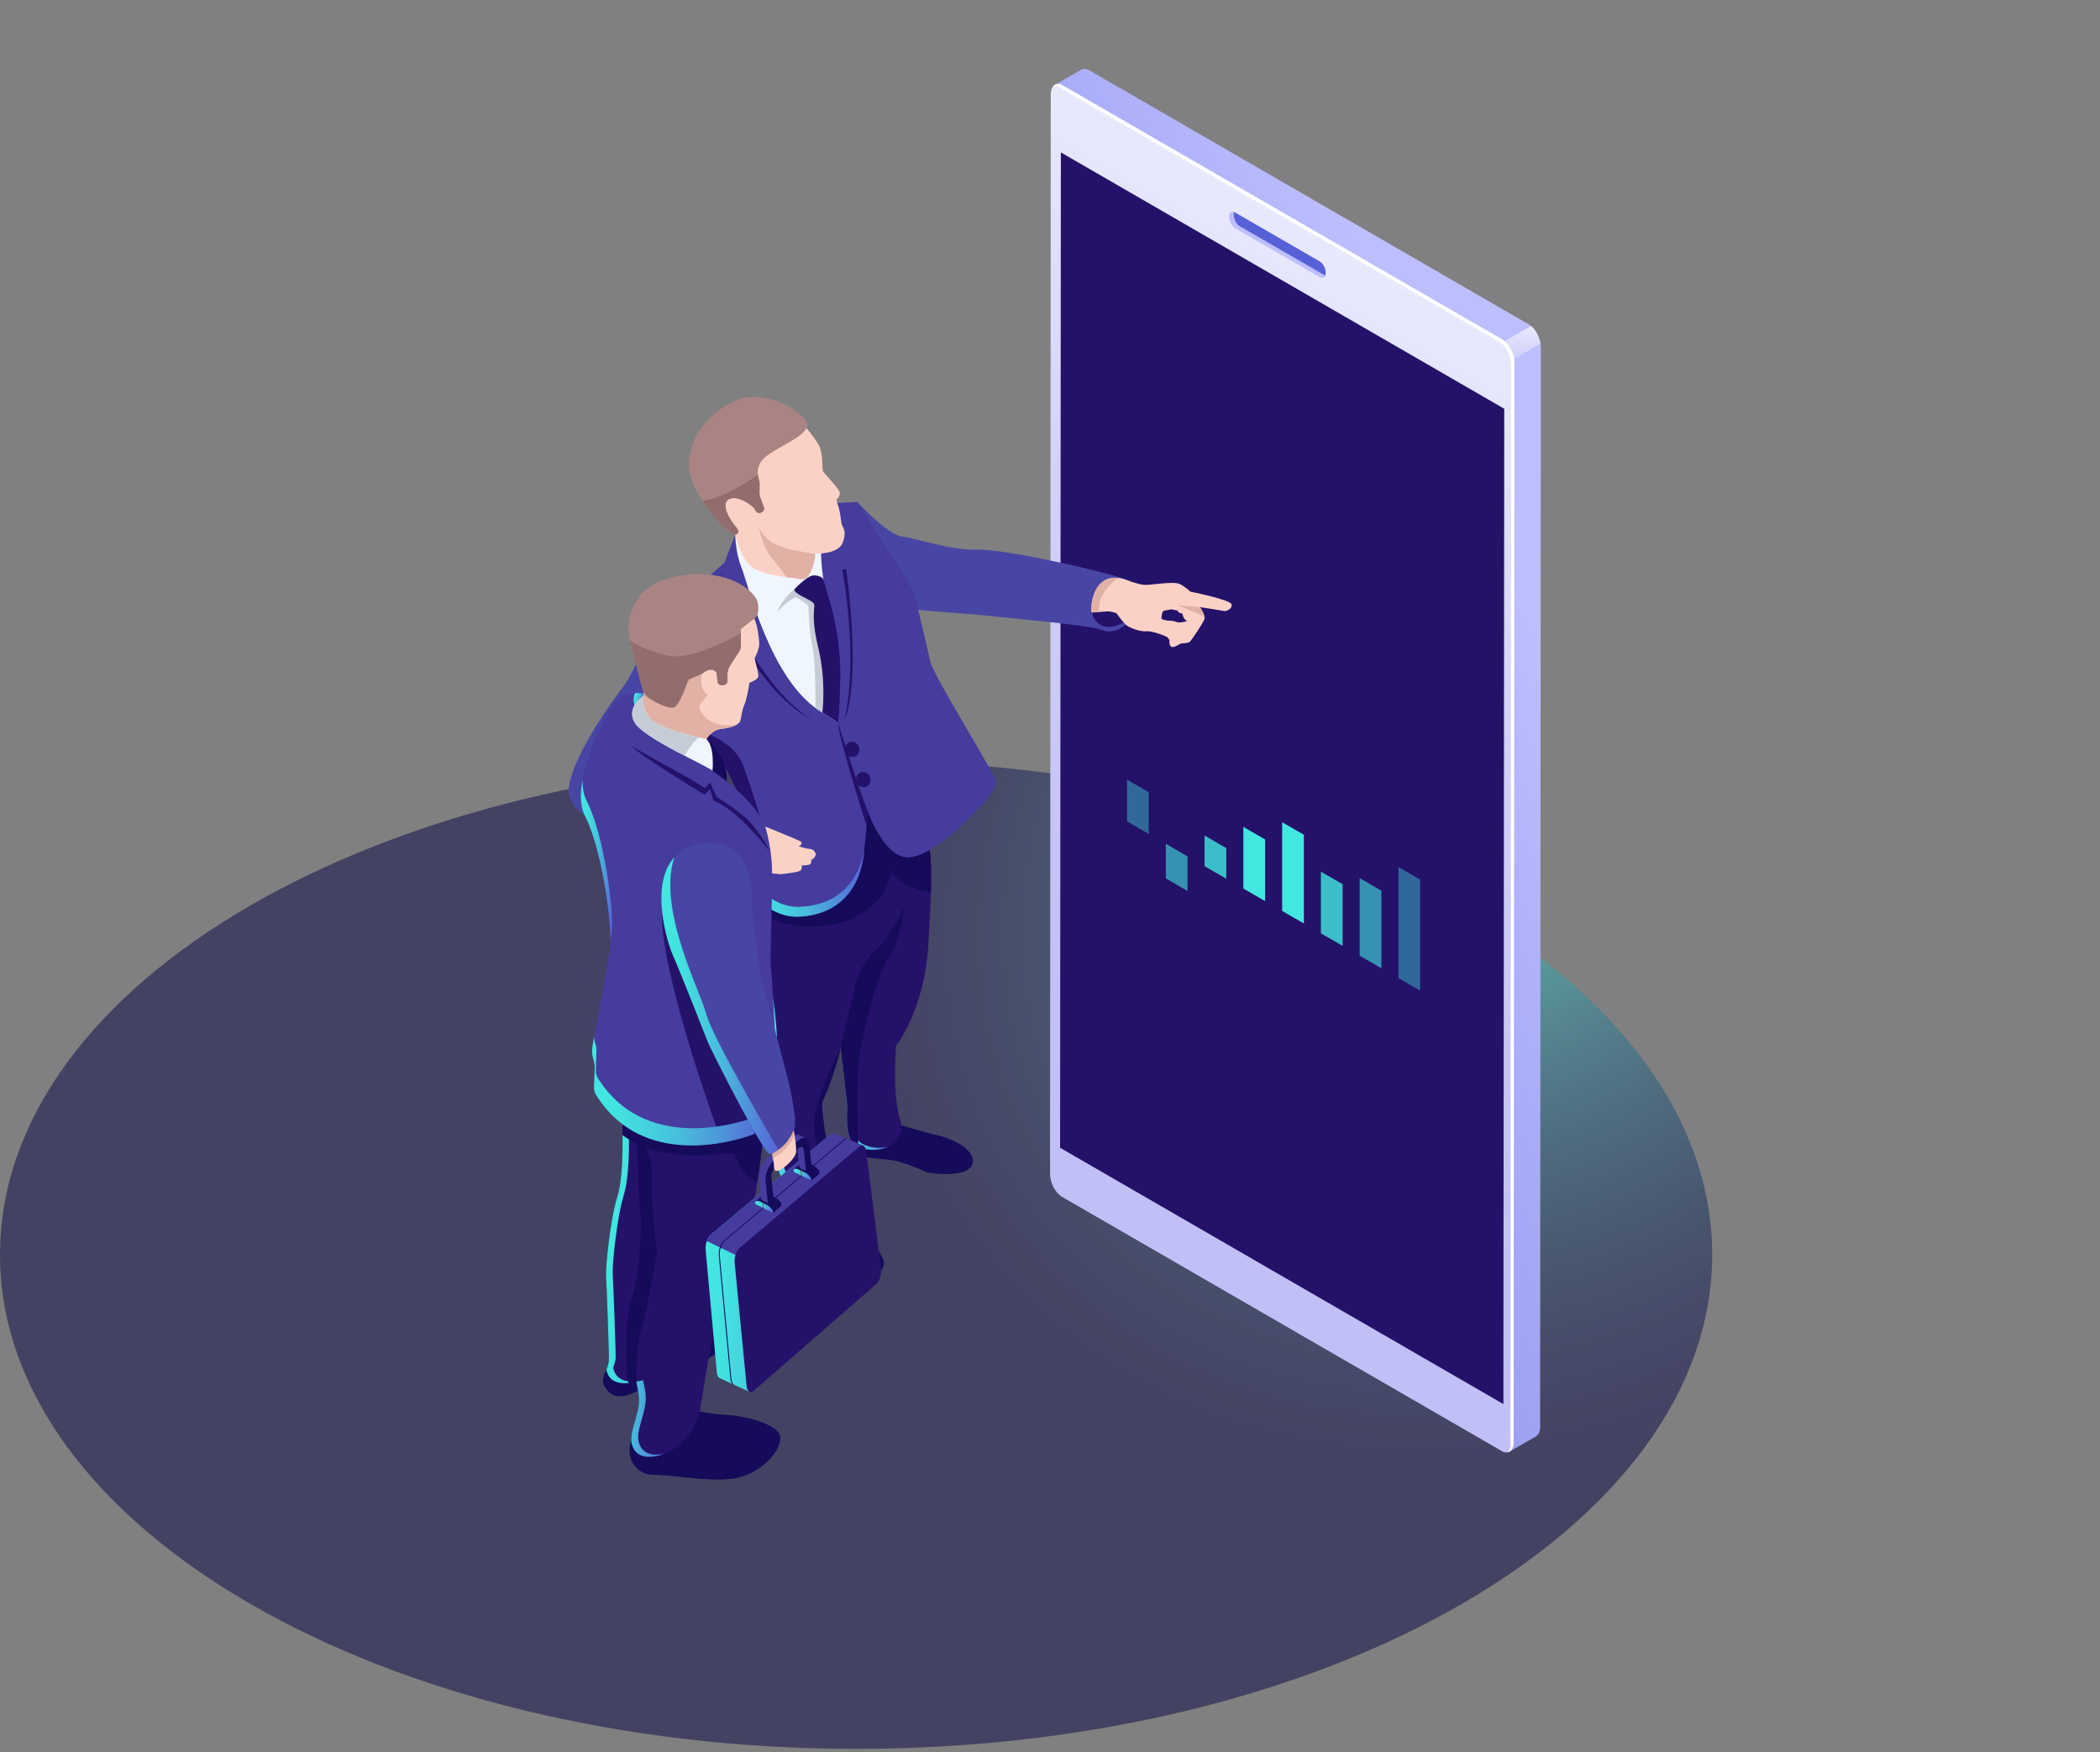 <svg width="471" height="393" viewBox="0 0 471 393" fill="none" xmlns="http://www.w3.org/2000/svg">
<rect x="0" y="0" width="471" height="393" fill="#808080" stroke="none"/>
<g clip-path="url(#clip0_3129_125843)">
<path style="mix-blend-mode:lighten" opacity="0.5" d="M192.01 392.3C298.054 392.3 384.02 342.671 384.02 281.45C384.02 220.229 298.054 170.6 192.01 170.6C85.966 170.6 0 220.229 0 281.45C0 342.671 85.966 392.3 192.01 392.3Z" fill="url(#paint0_radial_3129_125843)"/>
<path d="M236.59 19.03L242.6 15.59V15.61C243.07 15.37 243.65 15.39 244.3 15.76L342.91 72.78C344.39 73.64 345.59 75.94 345.59 77.91L345.43 320.05C345.43 321.14 345.06 321.89 344.48 322.21H344.5L338.5 325.65L338.26 313.17L249.6 261.9C248.12 261.04 246.92 258.74 246.92 256.77L247.08 24.91C246.85 25.64 246.67 26.17 246.65 26.18C246.57 26.24 236.62 19.01 236.62 19.01L236.59 19.03Z" fill="url(#paint1_linear_3129_125843)"/>
<path d="M345.52 77.09L321.15 91.13L316.65 88.53L343.38 73.13C344.44 74 345.28 75.57 345.51 77.1L345.52 77.09Z" fill="url(#paint2_linear_3129_125843)"/>
<path d="M238.2 268.47L336.81 325.49C338.29 326.35 339.5 325.44 339.5 323.46L339.66 81.32C339.66 79.34 338.46 77.04 336.98 76.19L238.36 19.16C236.88 18.3 235.67 19.21 235.67 21.19L235.51 263.33C235.51 265.31 236.71 267.61 238.19 268.46L238.2 268.47Z" fill="url(#paint3_linear_3129_125843)"/>
<path d="M336.97 76.18L238.36 19.16C237.48 18.65 236.7 18.78 236.21 19.37C236.63 19.26 237.12 19.33 237.64 19.64L336.25 76.66C337.73 77.52 338.93 79.82 338.93 81.79L338.77 323.93C338.77 324.73 338.56 325.35 338.23 325.75C338.98 325.55 339.48 324.73 339.48 323.46L339.64 81.32C339.64 79.34 338.44 77.04 336.96 76.19L336.97 76.18Z" fill="white"/>
<path d="M237.76 257.46L337.19 314.96L337.38 91.69L237.94 34.19L237.76 257.46Z" fill="#24126A"/>
<path d="M277.19 51L296 61.91C296.55 62.23 297.02 62.32 297.22 61.81C297.29 61.64 297.33 61.42 297.33 61.18C297.33 60.2 296.74 59.06 296 58.64L276.99 47.65C276.93 47.62 276.88 47.55 276.82 47.57C276.22 47.74 276.12 47.85 276.12 48.76L276.2 49.01C276.2 49.99 276.45 50.59 277.18 51.01L277.19 51Z" fill="#5761D7"/>
<path d="M276.82 47.56C276.75 47.73 276.71 47.95 276.71 48.19C276.71 49.17 277.3 50.31 278.04 50.73L297.05 61.72C297.11 61.75 297.17 61.77 297.22 61.8C297.02 62.32 296.55 62.49 296 62.17L276.99 51.18C276.26 50.76 275.66 49.62 275.66 48.64C275.66 47.74 276.17 47.3 276.82 47.56Z" fill="#BCBEFF"/>
<path d="M177.42 266.37L177.31 266.89L177.15 266.54C177.15 266.54 176.35 269.25 177.04 270.61C177.72 271.96 178.73 273.64 180.17 275.54C181.61 277.44 183.92 281.38 184.52 282.14C185.13 282.9 188.65 285.84 193.04 286.3C197.44 286.75 198.56 284.24 198.2 282.87C197.84 281.5 195.47 277.9 192.89 274.95C190.31 272.01 188.34 268.22 188.34 268.22L177.42 266.38V266.37Z" fill="#160A5B"/>
<path d="M190.64 254.42C190.64 254.42 190.5 257.24 190.8 258.4C191.1 259.56 197.56 259.92 199.85 260.22C202.15 260.52 206.15 262.15 207.4 262.77C208.65 263.38 217.05 264.27 218.07 261.18C219.09 258.09 213.86 255.49 210.31 254.67C206.76 253.85 200.96 252.08 200.96 252.08L190.63 254.42H190.64Z" fill="#160A5B"/>
<path d="M168.23 198.55C168.23 198.55 168 206.47 170.64 217.39C173.28 228.31 172.96 235.95 172.96 235.95C172.96 235.95 170.2 248.31 172.63 256.74C175.06 265.17 177.12 267.54 177.12 267.54C177.12 267.54 181.97 273.97 188.34 268.21C188.34 268.21 184.76 256.62 184.34 247.4C184.34 247.4 187.49 240.62 188.59 234.58C188.59 234.58 189.5 244.19 190.05 248.07C190.05 248.07 189.5 253.77 191.02 256.08C192.54 258.39 199.39 259.05 201.58 255.05C203.76 251.05 199.76 253.01 200.97 234.58C200.97 234.58 207.28 226.71 208.19 212.24C209.1 197.77 209.01 192.04 208.19 189.22C207.37 186.4 193.39 176.24 193.39 176.24L185.5 186.31L168.24 198.55H168.23Z" fill="#24126A"/>
<path d="M188.93 238.15C189.32 236.82 189.66 235.45 189.9 234.12C189.9 234.12 190.81 243.73 191.36 247.61C191.36 247.61 190.81 253.31 192.33 255.62C193.31 257.1 196.49 257.9 199.22 257.22C196.3 258.62 192.15 257.81 191.01 256.08C189.49 253.77 190.04 248.07 190.04 248.07C189.71 245.72 189.25 241.29 188.93 238.15Z" fill="url(#paint4_linear_3129_125843)"/>
<path d="M168.23 198.55L185.49 186.31L193.38 176.24C193.38 176.24 193.6 176.4 193.99 176.69L186.82 185.85L169.56 198.09C169.56 198.09 169.33 206.01 171.97 216.93C174.61 227.85 174.29 235.49 174.29 235.49C174.29 235.49 171.53 247.85 173.96 256.28C176.39 264.71 178.45 267.08 178.45 267.08C178.45 267.08 181.43 271 185.78 269.94C180.72 272.28 177.13 267.54 177.13 267.54C177.13 267.54 175.07 265.17 172.64 256.74C170.21 248.31 172.97 235.95 172.97 235.95C172.97 235.95 173.29 228.31 170.65 217.39C168.01 206.47 168.24 198.55 168.24 198.55H168.23Z" fill="url(#paint5_linear_3129_125843)"/>
<path d="M199.35 214.7C201.62 211.97 202.9 203.42 202.9 203.42C202.9 203.42 199.35 210.61 196.8 212.7C194.25 214.79 192.07 218.98 191.61 221.71C191.16 224.44 188.58 234.58 188.58 234.58C188.58 234.58 189.49 244.19 190.04 248.07C190.04 248.07 189.49 253.77 191.01 256.08C191.32 256.55 191.85 256.94 192.5 257.25C192.5 257.14 192.12 244.53 192.5 239.19C192.89 233.82 197.07 217.44 199.35 214.71V214.7Z" fill="#160A5B"/>
<path d="M147.23 140.19C147.23 140.19 141.2 151.97 140.6 152.88C139.99 153.79 128.71 168.17 127.62 176.48C127.62 176.48 126.77 179.7 130.65 182.55C134.53 185.4 154.13 197.84 155.34 198.02C156.55 198.2 163.65 194.74 163.95 186.98C163.95 186.98 148.6 179.82 145.26 176.24C145.26 176.24 151.24 166.2 154.16 163.24C154.89 162.5 155.32 161.15 155.56 159.53C156.52 152.93 153.93 146.32 149.01 141.82L147.22 140.19H147.23Z" fill="#4846A5"/>
<path d="M192.3 112.6C192.3 112.6 198.99 119.96 202.37 120.37C205.74 120.78 213.15 123.49 219.3 123.3C225.45 123.1 249.05 128.51 252.24 129.92C252.24 129.92 252.24 130.07 251.61 130.02C250.99 129.97 248.75 129.05 246.91 131.17C245.08 133.29 244.85 136.87 245.09 137.25C245.34 137.63 245.98 136.88 248.45 136.99C250.92 137.11 252.12 137.79 252.12 137.79L252.38 139.14L252.48 140.08C252.48 140.08 249.98 142.51 247.21 141.33C244.44 140.15 223.6 138.43 222.36 138.2C221.12 137.97 203.52 136.72 200.33 136.29C197.14 135.86 194.39 136.01 194.39 136.01C194.39 136.01 188.89 126.06 188.62 125.92C188.35 125.78 192.32 112.6 192.32 112.6H192.3Z" fill="#4846A5"/>
<path d="M244.86 137.38C244.86 137.38 246.07 143.03 252.3 139.46C258.53 135.9 248.7 134.96 248.7 134.96L244.86 137.38Z" fill="#24126A"/>
<path d="M276.21 135.55C275.93 134.51 266.96 132.71 266.96 132.71C266.96 132.71 265.86 131.6 264.54 130.98C263.22 130.36 258.32 131.24 256.78 131.2C255.23 131.15 252.23 129.92 252.23 129.92C244.58 127.77 244.52 137.35 244.86 137.39C245.2 137.43 247.74 137.14 248.49 137.14C249.24 137.14 250.39 137.53 250.39 137.53C250.61 137.86 251.66 139.3 252.46 140.09C253.26 140.88 255.79 141.74 257.15 141.61C258.52 141.48 261.76 142.8 261.86 142.97C261.96 143.14 262.32 143.63 262.32 143.63C262.32 143.63 262.1 144.51 262.63 145.02C263.15 145.53 264.61 144.37 264.96 144.35C265.31 144.33 266.51 144.2 266.81 144.01C267.11 143.82 269.9 139.7 270.14 138.83C270.38 137.97 269.12 136.18 269.12 136.18C269.12 136.18 274.21 136.97 274.6 137.07C274.99 137.17 276.49 136.58 276.21 135.55ZM264.33 139.62C263.86 139.57 263.36 139.27 262.64 139.25C261.92 139.22 261.08 139.16 260.52 138.81C260.52 138.81 260.39 137.08 261.23 136.95C262.07 136.82 262.76 136.67 262.76 136.67C262.76 136.67 263.94 137.02 264.01 136.88C264.01 136.88 264.35 137.67 265.17 137.59C265.17 137.59 265.32 138.9 266.26 139.35C266.26 139.35 264.81 139.68 264.34 139.63L264.33 139.62Z" fill="#FCD1C5"/>
<path d="M208.18 189.22C207.36 186.4 193.38 176.24 193.38 176.24L189.46 181.24L186.1 194.32L168.24 199.88C168.24 199.88 169.19 208.82 183.74 207.79C198.3 206.76 200 195.47 200 195.47C200 195.47 201.62 199.18 208.79 200.14C208.95 194.16 208.73 191.06 208.19 189.22H208.18Z" fill="#160A5B"/>
<path d="M164.92 119.94L162.46 126.25C162.46 126.25 150.62 136.49 147.22 140.19C147.22 140.19 153.07 151.41 154.16 163.24C154.16 163.24 159.57 167.65 161.21 169.69C162.85 171.72 166.99 181.13 168.31 184.22C169.63 187.31 165.94 196.64 165.94 196.64C165.94 196.64 170.98 205.94 179.07 205.63C187.17 205.33 192.69 200.38 193.72 191.59C194.75 182.79 194.45 181.52 194.45 181.52C194.45 181.52 198.09 192.32 203.61 192.32C209.13 192.32 217.9 182.95 217.9 182.95C217.9 182.95 223.82 177.58 223.27 175.15C222.72 172.72 209.35 151.73 208.62 148.27C207.89 144.81 204.89 132.44 204.89 132.44L192.29 112.6L184.6 112.96L164.91 119.94H164.92Z" fill="#453C9E"/>
<path d="M179.42 203.41C187.17 203.12 192.51 198.54 193.87 190.45C193.83 190.82 193.79 191.19 193.74 191.59C192.71 200.39 187.19 205.33 179.09 205.63C170.99 205.93 165.96 196.64 165.96 196.64C165.96 196.64 166.23 195.96 166.59 194.92C167.76 196.83 172.45 203.68 179.43 203.42L179.42 203.41Z" fill="url(#paint6_linear_3129_125843)"/>
<path d="M164.92 119.94C164.92 119.94 164.86 123.7 166.35 127.43C167.84 131.16 172.69 152.18 183.7 159.37L187.93 162.05V148.67C187.93 148.67 187.85 140.43 185.97 135.22C184.09 130 184.15 123.63 184.15 123.63C184.15 123.63 181.06 122.78 181.06 122.84C181.06 122.9 164.92 119.93 164.92 119.93V119.94Z" fill="#F0F6FF"/>
<path d="M178.49 129.7C178.49 129.7 180.45 130.5 181.29 129.22C182.13 127.95 183 125.38 182.77 124.19C182.77 124.19 187.98 124.45 189.01 121.72C190.04 118.99 188.92 118.28 188.75 117.43C188.58 116.58 188.43 114.35 187.73 112.73L187.65 112.03C187.65 112.03 188.71 111.12 188.23 110.16C187.74 109.2 184.9 106.23 184.61 105.73C184.32 105.23 184.68 101.54 183.58 99.71C182.47 97.87 180.33 95.33 180.33 95.33C180.33 95.33 169.23 86.67 160.49 95.33C151.75 103.99 164.92 119.93 164.92 119.93C164.92 119.93 165.97 125.08 168.52 127.13C171.07 129.18 178.48 129.7 178.48 129.7H178.49Z" fill="#FCD1C5"/>
<path d="M170.37 108.61C170.37 108.29 170.34 107.97 170.23 107.67C169.9 106.72 169.35 104.16 172.02 102.22C175.36 99.79 181.24 97.61 181.06 95.18C180.88 92.75 171.6 86.75 164.74 89.96C157.88 93.18 151.45 101.3 156.13 109.92C160.8 118.53 164.93 119.93 164.93 119.93C164.93 119.93 166.33 119.64 165.07 118.21C163.82 116.78 161.54 113.16 163.43 112.02C165.32 110.88 168.59 113.34 169.03 113.89C169.2 114.1 169.37 114.37 169.51 114.61C169.75 115.02 170.26 115.18 170.69 114.98L170.85 114.9C171.28 114.7 171.49 114.2 171.32 113.75L170.5 111.52C170.38 111.19 170.32 110.83 170.33 110.48L170.37 108.6V108.61Z" fill="#AA8383"/>
<path d="M178.21 132.13C178.21 132.13 175.74 133.89 174.28 137.26C174.28 137.26 176.92 134.53 178.42 133.98C178.42 133.98 181.33 135.34 181.33 136.26C181.33 137.18 181.6 142.63 182.29 145.56C182.97 148.5 182.89 158.81 182.89 158.81L184.73 160.03L185.61 155.51L185.27 145.86L183.56 137.08C183.56 137.08 183.24 133.76 183.11 133.58C182.97 133.4 178.21 132.14 178.21 132.14V132.13Z" fill="#C4CCD6"/>
<path d="M178.21 132.13C178.21 132.13 181.03 129.13 182.46 129.07C183.89 129.01 184.65 129.78 184.68 129.95C184.71 130.12 186.05 134.82 186.05 134.82C186.05 134.82 188.71 143.02 188.44 152.57C188.17 162.13 187.94 162.05 187.94 162.05L184.44 159.83C184.44 159.83 185.39 152.99 183.48 145.08C181.57 137.16 183.25 135.98 182.34 135.16C181.43 134.34 177.77 133.1 178.21 132.13Z" fill="#24126A"/>
<path d="M161.22 169.68C162.86 171.71 166.91 181.1 168.23 184.2C168.44 184.7 168.61 185.38 168.6 186.14C168.93 186.36 169.14 186.49 169.14 186.49L170.91 184.76C170.91 184.76 169.32 179.03 166.77 171.93C164.22 164.83 154.17 163.24 154.17 163.24C154.17 163.24 159.58 167.65 161.22 169.69V169.68Z" fill="#24126A"/>
<path d="M163.95 187.22C163.95 187.22 166.83 183.03 167.74 182.49C167.74 182.49 167.53 183.67 169.17 184.4C170.81 185.13 179.38 188.45 179.67 188.84C179.97 189.23 179.65 189.7 179.1 189.82C179.1 189.82 180.87 190.43 181.6 190.41C182.33 190.39 183.3 191.32 182.81 192.11C182.32 192.9 181.92 192.84 181.92 192.84C181.92 192.84 182.13 193.72 181.6 193.92C181.07 194.12 179.8 194.15 179.8 194.15C179.8 194.15 180.06 195.03 179.34 195.38C178.63 195.73 175.15 196.11 175.15 196.11C175.15 196.11 172.44 195.82 171.66 195.81C170.89 195.79 167.35 196.66 165.85 196.45C164.35 196.24 159.39 194.48 158.89 194.18C158.39 193.88 163.94 187.24 163.94 187.24L163.95 187.22Z" fill="#FCD1C5"/>
<path d="M161.9 128.29L162.26 133.93L165.31 134.89L163.26 136.57C163.26 136.57 171.53 155.36 182.08 161.31C182.08 161.31 172.01 157.73 162.48 136.74C162.48 136.74 163.48 135.56 163.78 135.22L161.66 134.28L161.89 128.29H161.9Z" fill="#24126A"/>
<path d="M188.89 127.7C188.89 127.7 192.63 146.87 189.44 161.31C189.44 161.31 193.28 154.36 189.81 127.7H188.89Z" fill="#24126A"/>
<path d="M270.16 138.37C270.03 137.45 269.13 136.18 269.13 136.18C269.13 136.18 264.84 135.79 264.09 135.76C264.09 135.76 267.92 137.26 270.16 138.37Z" fill="#E2B1A6"/>
<path d="M244.86 137.38C245.03 137.4 245.79 137.33 246.58 137.26C245.87 132.88 250.82 129.64 250.84 129.63C244.58 128.96 244.55 137.34 244.86 137.38Z" fill="#E2B1A6"/>
<path d="M158.9 194.16C159.27 194.38 162.1 195.4 164.14 196.01C164.14 196.01 165.46 190.83 165.16 189.09C164.86 187.35 164.14 186.94 164.14 186.94C164.02 187.11 163.95 187.22 163.95 187.22C163.95 187.22 158.4 193.86 158.9 194.16Z" fill="#E2B1A6"/>
<path d="M163.95 186.97C163.95 186.97 164.84 189.97 162.81 192.29C160.78 194.61 160.56 194.91 160.56 194.91H158.24C158.24 194.91 157.03 191.25 157.22 191.16C157.4 191.07 163.95 186.98 163.95 186.98V186.97Z" fill="#4846A5"/>
<path d="M185.61 133.3C185.61 133.3 187.84 146.45 187.34 151.27C186.84 156.09 187.02 161.31 187.02 161.31L187.72 161.92L187.93 162.05C187.93 162.05 188.16 162.13 188.43 152.57C188.7 143.01 186.04 134.82 186.04 134.82C186.04 134.82 185.85 134.15 185.61 133.3Z" fill="#24126A"/>
<path d="M186.34 269.66C186.99 269.3 187.66 268.83 188.34 268.21C188.34 268.21 184.76 256.62 184.34 247.4C184.34 247.4 187.49 240.62 188.59 234.58C188.29 235.78 184.62 242.28 182.96 248.92C181.3 255.56 186.35 269.67 186.35 269.67L186.34 269.66Z" fill="#160A5B"/>
<path d="M170.06 117.81C170.13 118.14 171.08 122.82 172.97 125.01C174.93 127.28 176.43 129.48 176.43 129.48C177.65 129.64 178.49 129.7 178.49 129.7C178.49 129.7 180.45 130.5 181.29 129.22C182.13 127.95 183 125.38 182.77 124.19C182.77 124.19 175.74 123.46 173.06 121.6C170.57 119.87 170.12 118.06 170.06 117.81Z" fill="#E2B1A6"/>
<path d="M167.52 182.53C167.52 182.53 167.9 183.33 167.97 183.39C168.04 183.45 168.14 182.78 168.14 182.78C168.14 182.78 167.83 182.13 167.81 182.13C167.79 182.13 167.53 182.53 167.53 182.53H167.52Z" fill="#1B2B3A"/>
<path d="M187.93 162.05C187.93 162.05 192.83 177.71 194.47 181.51L194.37 185.28C194.37 185.28 188.13 165.83 187.93 162.05Z" fill="#24126A"/>
<path d="M192.67 167.64C192.95 168.55 192.49 169.5 191.64 169.76C190.79 170.02 189.88 169.49 189.6 168.57C189.32 167.66 189.78 166.71 190.63 166.45C191.48 166.19 192.39 166.72 192.67 167.64Z" fill="#24126A"/>
<path d="M195.16 174.4C195.44 175.31 194.98 176.26 194.13 176.52C193.28 176.78 192.37 176.25 192.09 175.33C191.81 174.42 192.27 173.47 193.12 173.21C193.97 172.95 194.88 173.48 195.16 174.4Z" fill="#24126A"/>
<path d="M170.51 111.53C170.39 111.2 170.33 110.84 170.34 110.49L170.38 108.61C170.38 108.29 170.35 107.97 170.24 107.67C170.15 107.4 170.04 106.99 169.99 106.5C169.99 106.5 162.35 112.06 157.51 112.28C161.59 118.79 164.93 119.93 164.93 119.93C164.93 119.93 166.33 119.64 165.07 118.21C163.82 116.78 161.54 113.16 163.43 112.02C165.32 110.88 168.59 113.34 169.03 113.89C169.2 114.1 169.37 114.37 169.51 114.61C169.75 115.02 170.26 115.18 170.69 114.98L170.85 114.9C171.28 114.7 171.49 114.2 171.32 113.75L170.5 111.52L170.51 111.53Z" fill="#936D6D"/>
<path d="M156.06 316.39C156.06 316.39 159.51 317.24 162.85 317.37C166.19 317.5 175.26 319.32 175.04 322.71C174.81 326.12 170.07 331 164.13 331.72C158.18 332.44 150.54 330.73 146.65 330.84C142.77 330.95 140.11 326.98 141.63 323.19C143.14 319.42 156.06 316.39 156.06 316.39Z" fill="#160A5B"/>
<path d="M136.03 307.28C136.03 307.28 134.76 309.33 135.38 310.58C136 311.84 137.67 314.96 143.1 311.94C148.51 308.93 158.95 304.62 158.95 304.62C158.95 304.62 164.94 301.44 164.61 297.68C164.28 293.95 158.78 294.5 158.78 294.5L136.04 307.28H136.03Z" fill="#160A5B"/>
<path d="M171.29 253.99C171.29 253.99 168.98 278.39 164.08 287.64C159.1 297.04 157.72 314.26 156.68 317.55C155.63 320.86 152.41 325.61 147.32 326.61C142.22 327.62 141.39 324.16 141.64 322.08C141.89 320.01 143.3 316.65 143.32 314.4C143.34 312.16 142.82 311.11 142.74 310.08C142.74 310.08 136.91 311.8 136.03 307.28C136.03 307.28 136.5 305.97 136.58 305.29C136.66 304.62 136.08 288.28 135.94 286.3C135.8 284.33 136.86 273.65 138.48 268.38C140.08 263.16 139.55 252.06 139.55 252.06L156.14 249.75L171.28 253.98L171.29 253.99Z" fill="#24126A"/>
<path d="M138.48 268.39C140.08 263.17 139.55 252.07 139.55 252.07L141 251.87C141.06 253.41 141.41 263.15 139.94 267.94C138.33 273.2 137.28 283.87 137.42 285.84C137.56 287.82 138.16 304.14 138.08 304.81C138 305.48 137.53 306.8 137.53 306.8C138.42 311.31 144.25 309.6 144.25 309.6C144.33 310.63 144.85 311.68 144.84 313.92C144.82 316.17 143.42 319.52 143.17 321.59C142.92 323.67 143.76 327.13 148.85 326.12C149.01 326.09 149.15 326.02 149.3 325.98C148.67 326.25 148.01 326.47 147.31 326.61C142.21 327.62 141.38 324.16 141.63 322.08C141.88 320.01 143.29 316.65 143.31 314.4C143.33 312.16 142.8 310.91 142.73 309.88C142.73 309.88 136.9 311.8 136.02 307.28C136.02 307.28 136.49 305.97 136.57 305.29C136.65 304.62 136.07 288.28 135.93 286.3C135.79 284.33 136.85 273.65 138.47 268.38L138.48 268.39Z" fill="url(#paint7_linear_3129_125843)"/>
<path d="M144.47 253.84C144.47 253.84 144.54 257.65 146.13 260.85C146.13 260.85 146.1 273.82 147.43 280.39C147.43 280.39 145.28 293.58 143.93 297.74C142.57 301.93 142.75 310.08 142.75 310.08C142.75 310.08 142.09 310.33 141.14 310.36C140.19 310.39 140.12 294.24 141.58 291.39C143.03 288.55 144.13 275.96 143.59 272.12C143.04 268.31 143.23 257.39 142.51 255.47C141.79 253.55 143.41 252.53 143.41 252.53L144.48 253.85L144.47 253.84Z" fill="#160A5B"/>
<path d="M158.44 165.8C158.44 165.8 163.26 169.29 163.02 175.31L159.44 174.54C159.44 174.54 160.5 167.87 158.45 165.8H158.44Z" fill="#160A5B"/>
<path d="M156.56 259.16C145.56 259.5 139.62 254.62 139.62 254.62C139.6 253.08 139.55 252.07 139.55 252.07L156.14 249.76L171.28 253.99C171.28 253.99 170.82 258.8 169.89 264.96C167.19 265.25 164.54 258.63 164.54 258.63L156.99 259.11C156.99 259.11 167.54 258.83 156.54 259.17L156.56 259.16Z" fill="#160A5B"/>
<path d="M169.17 254.35C169.17 254.35 145.25 264.11 133.69 245.6C133.36 245.07 133.21 244.43 133.23 243.78L133.38 239.46C133.4 238.91 133.32 238.37 133.15 237.86C132.78 236.76 132.7 235.57 132.91 234.41C133.81 229.59 136.23 216.47 136.8 212.83C137.49 208.39 135.14 190.63 131.17 182.94C127.26 175.36 137.3 158.3 137.3 158.3C137.3 158.3 139.76 154.32 144.59 155.68C144.59 155.68 139.99 158.9 142.51 162.3C145.05 165.72 152.6 168.45 152.6 168.45C152.6 168.45 166.58 175.7 171.36 184.53C171.36 184.53 173 189.12 173.15 194.93C173.3 200.8 172.65 214.89 172.89 216.85C173.14 218.81 173.88 232.24 173.8 232.87C173.72 233.5 169.16 254.36 169.16 254.36L169.17 254.35Z" fill="#453C9E"/>
<path d="M142.34 158.15C141.96 157.18 142.07 156.26 142.43 155.44C143.09 155.42 143.8 155.46 144.59 155.68C144.59 155.68 143.17 156.68 142.34 158.14V158.15Z" fill="url(#paint8_linear_3129_125843)"/>
<path d="M161.92 256.34C161.92 256.34 147.84 218.31 148.51 204.51C149.16 191.05 169.07 231.78 169.07 231.78L169.17 254.35C169.17 254.35 164.66 256.01 161.92 256.34Z" fill="#24126A"/>
<path d="M133.54 234.14C133.71 234.64 133.79 235.18 133.77 235.73L133.63 240.02C133.61 240.66 133.76 241.31 134.09 241.83C145.62 260.22 169.45 250.53 169.45 250.53C169.45 250.53 172.73 235.57 173.75 230.73C173.8 231.91 173.83 232.74 173.81 232.88C173.73 233.51 169.17 254.37 169.17 254.37C169.17 254.37 145.25 264.13 133.69 245.62C133.36 245.09 133.21 244.45 133.23 243.8L133.38 239.48C133.4 238.93 133.32 238.39 133.15 237.88C132.78 236.78 132.7 235.59 132.91 234.43C133 233.93 133.12 233.32 133.24 232.65C133.29 233.16 133.38 233.67 133.54 234.15V234.14Z" fill="url(#paint9_linear_3129_125843)"/>
<path d="M131.55 179.58C135.51 187.22 137.86 204.87 137.17 209.28C137.11 209.69 137.02 210.22 136.91 210.84C136.93 204.48 134.69 189.77 131.17 182.94C130.07 180.81 130.1 177.92 130.68 174.87C130.64 176.63 130.87 178.25 131.55 179.57V179.58Z" fill="url(#paint10_linear_3129_125843)"/>
<path d="M169.52 211.42C169.01 208.32 168.71 205.2 168.68 202.09C168.62 196.68 167.1 187.71 157.31 189.27C143.48 191.47 149.39 210.85 150.91 214.24C152.44 217.65 158.49 233 158.81 233.87C159.11 234.69 168.68 253.85 172.09 258.45C172.4 258.87 172.95 258.93 173.34 258.61C174.73 257.43 177.84 254.62 178.24 252.84C178.76 250.55 176.77 242.26 176.77 242.26C176.77 242.26 171.38 221.54 170.93 220.58C170.59 219.86 170.35 216.46 169.53 211.43L169.52 211.42Z" fill="#4846A5"/>
<path d="M158.2 166.24C158.2 166.24 159.3 163.74 161.84 163.48C164.38 163.22 165.82 162.52 166.07 161.58C166.32 160.64 166.34 159.51 166.95 158.11C167.56 156.71 168.08 153.29 168.07 153.2C168.07 153.12 169.99 152.54 170.08 151.69C170.17 150.84 169.17 147.81 169.28 147.58C169.39 147.35 170.42 145.49 170.28 144.05C170.14 142.61 169.95 140.52 169.18 138.75C168.41 136.99 163.04 126.26 149.05 131.78C134.9 137.37 145.66 149.23 144.26 156.93C144.26 156.93 143 158.55 145.31 161.3C147.63 164.07 154.32 164.67 158.18 166.23L158.2 166.24Z" fill="#FCD1C5"/>
<path d="M145.33 161.31C143.02 158.56 144.28 156.94 144.28 156.94C144.47 155.87 144.43 154.72 144.25 153.51L149.79 154.57C149.79 154.57 157.96 147.3 157.38 151.19C156.8 155.11 158.78 155.79 158.78 155.79L157.1 157.92C156.67 158.47 156.92 159.11 157.28 159.72C159.61 163.73 165.28 162.53 165.29 162.53C164.58 162.99 163.42 163.33 161.83 163.49C159.29 163.75 158.19 166.25 158.19 166.25C154.33 164.68 147.63 164.08 145.32 161.32L145.33 161.31Z" fill="#E2B1A6"/>
<path d="M169.8 134.67C169.8 134.67 170.78 137.54 169.2 138.75C167.61 139.96 166.18 141.1 166.18 141.1V144.74C166.18 145.27 166.04 145.78 165.75 146.22L163.76 149.29C163.37 149.88 163.17 150.58 163.16 151.3V152.79C163.15 153.23 162.83 153.59 162.4 153.64L161.88 153.7C161.42 153.75 161 153.41 160.95 152.94L160.73 150.87C160.73 150.87 159.68 149.21 157.38 151.19L155.32 152.04C154.74 152.28 154.29 152.75 154.07 153.34C153.49 154.93 152.25 158.08 151.33 158.6C150.08 159.31 145.24 156.8 144.59 155.7C143.94 154.6 142.31 147.22 141.3 143.7C140.3 140.21 140.89 131.56 151.31 129.36C161.69 127.16 168.37 131.56 169.8 134.68V134.67Z" fill="#AA8383"/>
<path d="M144.59 155.69C143.94 154.59 142.31 147.21 141.3 143.69C141.3 143.69 145.33 146.38 150.56 147.17C155.8 147.97 166.17 142.07 166.17 142.07V144.74C166.17 145.27 166.03 145.78 165.74 146.22L163.75 149.29C163.36 149.88 163.16 150.58 163.15 151.3V152.79C163.14 153.23 162.82 153.59 162.39 153.64L161.87 153.7C161.41 153.75 160.99 153.41 160.94 152.94L160.72 150.87C160.72 150.87 159.67 149.21 157.37 151.19L154.38 152.42C154.38 152.42 152.56 157.9 151.31 158.6C150.06 159.31 145.22 156.8 144.57 155.7L144.59 155.69Z" fill="#936D6D"/>
<path d="M144.38 156.04C144.38 156.04 140.33 158.54 142.35 162.08C144.38 165.65 159.07 171.98 159.8 172.91C159.8 172.91 160.38 167.6 158.43 165.8C158.43 165.8 147.18 163.61 145.43 160.74C143.69 157.88 144.38 156.04 144.38 156.04Z" fill="#F0F6FF"/>
<path d="M144.38 156.04C144.38 156.04 143.7 157.88 145.43 160.74C146.75 162.91 153.51 164.7 156.72 165.44C156.72 165.44 155.53 166.12 153.53 169.52C149.01 167.18 143.53 164.16 142.34 162.08C140.32 158.54 144.37 156.04 144.37 156.04H144.38Z" fill="#C4CCD6"/>
<path d="M141.65 167.37C141.65 167.37 148.19 171.12 151.38 172.81C154.58 174.51 158.07 176.77 158.07 176.77L159.29 175.55L160.76 178.78C160.76 178.78 165.78 181.8 168.14 184.31C170.5 186.84 172.28 190.14 172.54 190.89C172.54 190.89 166.27 182.66 161.32 180.22L159.99 179.55L159.24 176.99L158.03 178.27C158.03 178.27 143.65 169.6 141.66 167.37H141.65Z" fill="#24126A"/>
<path d="M158.52 278.41C158.73 277.82 159.03 277.3 159.4 277L186.32 254.4C187.03 253.81 187.71 254.26 187.85 255.42L191 281.73C191.14 282.94 190.68 284.44 189.95 285.06L167.34 304.61L168.12 312.22L161.36 309.11C161.06 308.91 160.83 308.47 160.77 307.81L158.26 280.31C158.2 279.7 158.31 279.02 158.52 278.41Z" fill="url(#paint11_linear_3129_125843)"/>
<path d="M193.65 256.99L187.29 254.24L187.09 254.15C186.86 254.09 186.59 254.17 186.33 254.39L159.41 276.99C159.05 277.3 158.74 277.81 158.53 278.4L159.49 278.87L164.97 281.52L188.56 261.34L193.65 256.99Z" fill="#453C9E"/>
<path d="M196.57 288.01L169.04 311.99C168.29 312.65 167.57 312.15 167.45 310.87L164.77 283.23C164.65 282.02 165.15 280.53 165.89 279.91L192.75 257.2C193.46 256.6 194.15 257.06 194.29 258.22L197.6 284.67C197.75 285.89 197.29 287.39 196.57 288.02V288.01Z" fill="#24126A"/>
<path d="M164.03 309.25L161.44 281.68C161.33 280.47 161.83 278.99 162.57 278.36L189.46 255.71C189.68 255.53 189.9 255.44 190.1 255.45C189.84 255.34 189.54 255.4 189.24 255.66L162.35 278.31C161.61 278.93 161.11 280.41 161.22 281.62L163.81 309.19C163.89 310.07 164.23 310.61 164.7 310.63C164.35 310.48 164.11 309.97 164.05 309.25H164.03Z" fill="#160A5B"/>
<path d="M173.89 268.66L172.48 267.96C172.16 267.8 171.86 267.75 171.6 267.8L171.49 267.82C171.35 267.85 171.28 268 171.3 268.22L171.33 268.48L175.29 270.46L175.26 270.2C175.24 269.98 175.12 269.74 174.96 269.56L174.83 269.41C174.53 269.08 174.21 268.82 173.89 268.66Z" fill="#160A5B"/>
<path d="M173.39 272.07L175.29 270.46L171.36 267.92L169.49 269.49L173.39 272.07Z" fill="#160A5B"/>
<path d="M171.99 270.27L170.58 269.57C170.26 269.41 169.96 269.36 169.7 269.41L169.59 269.43C169.45 269.46 169.38 269.61 169.4 269.83L169.43 270.09L173.4 272.08L173.37 271.82C173.35 271.6 173.23 271.36 173.07 271.17L172.94 271.02C172.64 270.69 172.32 270.43 172 270.27H171.99Z" fill="url(#paint12_linear_3129_125843)"/>
<path d="M171.15 270.95L171.03 269.78L171.15 269.84L171.27 271.01L171.15 270.95Z" fill="#722318"/>
<path d="M171.03 269.78L172.98 268.21L173.08 268.26L171.15 269.84L171.03 269.78Z" fill="#722318"/>
<path d="M182.44 261.47L181.04 260.78C180.72 260.62 180.42 260.57 180.17 260.63L180.06 260.65C179.92 260.68 179.85 260.83 179.87 261.04L179.9 261.29L183.85 263.25L183.82 263C183.8 262.79 183.68 262.55 183.52 262.37L183.39 262.22C183.09 261.89 182.77 261.63 182.45 261.48L182.44 261.47Z" fill="#160A5B"/>
<path d="M181.97 264.84L183.85 263.25L179.92 260.74L178.07 262.28L181.97 264.84Z" fill="#160A5B"/>
<path d="M180.57 263.05L179.17 262.35C178.85 262.19 178.55 262.14 178.3 262.19L178.19 262.21C178.05 262.24 177.98 262.39 178 262.6L178.03 262.85L181.99 264.81L181.96 264.56C181.94 264.35 181.82 264.1 181.66 263.92L181.53 263.77C181.23 263.44 180.91 263.18 180.59 263.03L180.57 263.05Z" fill="url(#paint13_linear_3129_125843)"/>
<path d="M179.73 263.73L179.6 262.58L179.72 262.64L179.85 263.79L179.73 263.73Z" fill="#722318"/>
<path d="M179.6 262.58L181.54 261.03L181.64 261.08L179.72 262.64L179.6 262.58Z" fill="#722318"/>
<path d="M170.27 264.27L170.78 269.18L172.05 268.11L171.55 263.34C171.48 262.65 171.82 261.75 172.31 261.34L177.79 256.76C178.28 256.35 178.74 256.58 178.81 257.26L179.34 261.98L180.6 260.92L180.06 256.08C179.89 254.57 178.88 254.07 177.8 254.97L171.96 259.85C170.87 260.76 170.12 262.74 170.28 264.27H170.27Z" fill="#453C9E"/>
<path d="M179.71 256.43L177.45 256.2L170.92 262.29L170.64 266.05L170.77 269.19L172.23 269.92L172.27 266.01L172.35 263.34L173.7 261.41C173.7 261.41 176.15 259.43 176.17 259.38C176.19 259.32 179.7 256.45 179.7 256.45L179.71 256.43Z" fill="#453C9E"/>
<path d="M180.8 262.7L179.34 261.98L178.96 258.5L180.35 258.61L180.76 258.68L180.8 262.7Z" fill="#453C9E"/>
<path d="M180.75 255.35L179.18 254.58C179.18 254.58 179.59 255.43 179.6 255.43L180.12 255.61L180.74 255.35H180.75Z" fill="#453C9E"/>
<path d="M171.72 265L172.23 269.91L173.5 268.84L173 264.07C172.93 263.37 173.27 262.48 173.76 262.06L179.24 257.47C179.73 257.06 180.19 257.29 180.26 257.98L180.79 262.7L182.05 261.64L181.5 256.8C181.33 255.28 180.32 254.79 179.24 255.69L173.4 260.57C172.31 261.48 171.56 263.46 171.72 265Z" fill="#160A5B"/>
<path d="M177.85 252.63C177.85 252.63 178.78 257.43 178.52 258.63C178.26 259.84 175.96 262.16 174.58 262.59C173.2 263.02 173.76 261.37 173.45 260.33C173.14 259.3 173.19 257.04 173.19 257.04L177.85 252.63Z" fill="#FCD1C5"/>
<path d="M173.19 257.04L177.85 252.63C177.85 252.63 178.04 253.61 178.22 254.8C178.22 254.8 176.49 258.37 173.32 259.78C173.14 258.66 173.18 257.04 173.18 257.04H173.19Z" fill="#E2B1A6"/>
<path d="M178.2 252.99C178.2 252.99 176.55 258.16 172.41 258.65L173.82 252.99C173.82 252.99 177.32 252 177.43 251.99C177.54 251.98 178.21 252.99 178.21 252.99H178.2Z" fill="#4846A5"/>
<path d="M151.24 192.31C147.4 204 157.02 222.17 158.4 227.47C159.8 232.83 174.41 257.63 174.42 257.64H174.41C174.49 257.8 174.55 257.9 174.55 257.9C174.24 258.14 173.88 258.4 173.59 258.55C173.2 258.7 173.37 258.69 172.93 258.79C172.62 258.85 172.3 258.73 172.09 258.44C168.67 253.84 159.11 234.68 158.81 233.86C158.49 232.99 152.44 217.64 150.91 214.23C149.69 211.51 145.63 198.44 151.24 192.31Z" fill="url(#paint14_linear_3129_125843)"/>
<g style="mix-blend-mode:lighten" opacity="0.4">
<path d="M257.65 177.7L252.78 174.89V184.26L257.65 187.07V177.7Z" fill="#42E8E0"/>
</g>
<g style="mix-blend-mode:lighten" opacity="0.6">
<path d="M266.35 199.86L261.48 197.04V189.28L266.35 192.09V199.86Z" fill="#42E8E0"/>
</g>
<g style="mix-blend-mode:lighten" opacity="0.8">
<path d="M275.04 190.24L270.17 187.43V194.3L275.04 197.11V190.24Z" fill="#42E8E0"/>
</g>
<g style="mix-blend-mode:lighten">
<path d="M283.74 188.3L278.87 185.49V199.32L283.74 202.13V188.3Z" fill="#42E8E0"/>
</g>
<g style="mix-blend-mode:lighten">
<path d="M292.44 187.25L287.57 184.44V204.34L292.44 207.15V187.25Z" fill="#42E8E0"/>
</g>
<g style="mix-blend-mode:lighten" opacity="0.8">
<path d="M301.13 198.34L296.26 195.53V209.36L301.13 212.17V198.34Z" fill="#42E8E0"/>
</g>
<g style="mix-blend-mode:lighten" opacity="0.6">
<path d="M309.83 199.79L304.96 196.98V214.38L309.83 217.2V199.79Z" fill="#42E8E0"/>
</g>
<g style="mix-blend-mode:lighten" opacity="0.4">
<path d="M318.52 197.31L313.65 194.5V219.4L318.52 222.22V197.31Z" fill="#42E8E0"/>
</g>
</g>
<defs>
<radialGradient id="paint0_radial_3129_125843" cx="0" cy="0" r="1" gradientUnits="userSpaceOnUse" gradientTransform="translate(334.686 197.576) rotate(150) scale(156.77 136.39)">
<stop stop-color="#42E8E0"/>
<stop offset="0.15" stop-color="#33AEB8"/>
<stop offset="0.31" stop-color="#267A95"/>
<stop offset="0.47" stop-color="#1B4F78"/>
<stop offset="0.62" stop-color="#122E61"/>
<stop offset="0.76" stop-color="#0C1651"/>
<stop offset="0.89" stop-color="#090747"/>
<stop offset="1" stop-color="#080344"/>
</radialGradient>
<linearGradient id="paint1_linear_3129_125843" x1="-35.855" y1="318.299" x2="345.705" y2="145.675" gradientUnits="userSpaceOnUse">
<stop stop-color="#5761D7"/>
<stop offset="0.18" stop-color="#5B65D8"/>
<stop offset="0.39" stop-color="#6A72DE"/>
<stop offset="0.61" stop-color="#8188E8"/>
<stop offset="0.85" stop-color="#A2A6F5"/>
<stop offset="1" stop-color="#BCBEFF"/>
</linearGradient>
<linearGradient id="paint2_linear_3129_125843" x1="331.083" y1="91.138" x2="331.096" y2="73.118" gradientUnits="userSpaceOnUse">
<stop stop-color="#C0BFF6"/>
<stop offset="0.29" stop-color="#C4C3F6"/>
<stop offset="0.64" stop-color="#D2D2F9"/>
<stop offset="1" stop-color="#E9E9FD"/>
</linearGradient>
<linearGradient id="paint3_linear_3129_125843" x1="-2102.21" y1="-1084.99" x2="-1994.13" y2="-1271.89" gradientUnits="userSpaceOnUse">
<stop stop-color="#C0BFF6"/>
<stop offset="0.29" stop-color="#C4C3F6"/>
<stop offset="0.64" stop-color="#D2D2F9"/>
<stop offset="1" stop-color="#E9E9FD"/>
</linearGradient>
<linearGradient id="paint4_linear_3129_125843" x1="199.22" y1="246.02" x2="188.93" y2="246.02" gradientUnits="userSpaceOnUse">
<stop stop-color="#5761D7"/>
<stop offset="0.07" stop-color="#5471D8"/>
<stop offset="0.28" stop-color="#4D9BDA"/>
<stop offset="0.48" stop-color="#48BDDD"/>
<stop offset="0.67" stop-color="#44D4DE"/>
<stop offset="0.85" stop-color="#42E3DF"/>
<stop offset="1" stop-color="#42E8E0"/>
</linearGradient>
<linearGradient id="paint5_linear_3129_125843" x1="193.99" y1="223.41" x2="168.22" y2="223.41" gradientUnits="userSpaceOnUse">
<stop stop-color="#5761D7"/>
<stop offset="0.07" stop-color="#5471D8"/>
<stop offset="0.28" stop-color="#4D9BDA"/>
<stop offset="0.48" stop-color="#48BDDD"/>
<stop offset="0.67" stop-color="#44D4DE"/>
<stop offset="0.85" stop-color="#42E3DF"/>
<stop offset="1" stop-color="#42E8E0"/>
</linearGradient>
<linearGradient id="paint6_linear_3129_125843" x1="193.87" y1="198.04" x2="165.95" y2="198.04" gradientUnits="userSpaceOnUse">
<stop stop-color="#5761D7"/>
<stop offset="0.07" stop-color="#5471D8"/>
<stop offset="0.28" stop-color="#4D9BDA"/>
<stop offset="0.48" stop-color="#48BDDD"/>
<stop offset="0.67" stop-color="#44D4DE"/>
<stop offset="0.85" stop-color="#42E3DF"/>
<stop offset="1" stop-color="#42E8E0"/>
</linearGradient>
<linearGradient id="paint7_linear_3129_125843" x1="152.437" y1="290.138" x2="135.572" y2="288.66" gradientUnits="userSpaceOnUse">
<stop stop-color="#5761D7"/>
<stop offset="0.07" stop-color="#5471D8"/>
<stop offset="0.28" stop-color="#4D9BDA"/>
<stop offset="0.48" stop-color="#48BDDD"/>
<stop offset="0.67" stop-color="#44D4DE"/>
<stop offset="0.85" stop-color="#42E3DF"/>
<stop offset="1" stop-color="#42E8E0"/>
</linearGradient>
<linearGradient id="paint8_linear_3129_125843" x1="144.468" y1="156.954" x2="142.097" y2="156.746" gradientUnits="userSpaceOnUse">
<stop stop-color="#5761D7"/>
<stop offset="0.07" stop-color="#5471D8"/>
<stop offset="0.28" stop-color="#4D9BDA"/>
<stop offset="0.48" stop-color="#48BDDD"/>
<stop offset="0.67" stop-color="#44D4DE"/>
<stop offset="0.85" stop-color="#42E3DF"/>
<stop offset="1" stop-color="#42E8E0"/>
</linearGradient>
<linearGradient id="paint9_linear_3129_125843" x1="172.771" y1="244.61" x2="132.286" y2="241.061" gradientUnits="userSpaceOnUse">
<stop stop-color="#5761D7"/>
<stop offset="0.07" stop-color="#5471D8"/>
<stop offset="0.28" stop-color="#4D9BDA"/>
<stop offset="0.48" stop-color="#48BDDD"/>
<stop offset="0.67" stop-color="#44D4DE"/>
<stop offset="0.85" stop-color="#42E3DF"/>
<stop offset="1" stop-color="#42E8E0"/>
</linearGradient>
<linearGradient id="paint10_linear_3129_125843" x1="138.583" y1="193.278" x2="129.01" y2="192.439" gradientUnits="userSpaceOnUse">
<stop stop-color="#5761D7"/>
<stop offset="0.07" stop-color="#5471D8"/>
<stop offset="0.28" stop-color="#4D9BDA"/>
<stop offset="0.48" stop-color="#48BDDD"/>
<stop offset="0.67" stop-color="#44D4DE"/>
<stop offset="0.85" stop-color="#42E3DF"/>
<stop offset="1" stop-color="#42E8E0"/>
</linearGradient>
<linearGradient id="paint11_linear_3129_125843" x1="190.84" y1="284.34" x2="158.086" y2="281.469" gradientUnits="userSpaceOnUse">
<stop stop-color="#5761D7"/>
<stop offset="0.07" stop-color="#5471D8"/>
<stop offset="0.28" stop-color="#4D9BDA"/>
<stop offset="0.48" stop-color="#48BDDD"/>
<stop offset="0.67" stop-color="#44D4DE"/>
<stop offset="0.85" stop-color="#42E3DF"/>
<stop offset="1" stop-color="#42E8E0"/>
</linearGradient>
<linearGradient id="paint12_linear_3129_125843" x1="173.479" y1="270.882" x2="169.315" y2="270.517" gradientUnits="userSpaceOnUse">
<stop stop-color="#5761D7"/>
<stop offset="0.07" stop-color="#5471D8"/>
<stop offset="0.28" stop-color="#4D9BDA"/>
<stop offset="0.48" stop-color="#48BDDD"/>
<stop offset="0.67" stop-color="#44D4DE"/>
<stop offset="0.85" stop-color="#42E3DF"/>
<stop offset="1" stop-color="#42E8E0"/>
</linearGradient>
<linearGradient id="paint13_linear_3129_125843" x1="182.062" y1="263.664" x2="177.898" y2="263.299" gradientUnits="userSpaceOnUse">
<stop stop-color="#5761D7"/>
<stop offset="0.07" stop-color="#5471D8"/>
<stop offset="0.28" stop-color="#4D9BDA"/>
<stop offset="0.48" stop-color="#48BDDD"/>
<stop offset="0.67" stop-color="#44D4DE"/>
<stop offset="0.85" stop-color="#42E3DF"/>
<stop offset="1" stop-color="#42E8E0"/>
</linearGradient>
<linearGradient id="paint14_linear_3129_125843" x1="177.245" y1="226.893" x2="146.264" y2="224.177" gradientUnits="userSpaceOnUse">
<stop stop-color="#5761D7"/>
<stop offset="0.07" stop-color="#5471D8"/>
<stop offset="0.28" stop-color="#4D9BDA"/>
<stop offset="0.48" stop-color="#48BDDD"/>
<stop offset="0.67" stop-color="#44D4DE"/>
<stop offset="0.85" stop-color="#42E3DF"/>
<stop offset="1" stop-color="#42E8E0"/>
</linearGradient>
<clipPath id="clip0_3129_125843">
<rect width="470.38" height="392.3" fill="white"/>
</clipPath>
</defs>
</svg>
